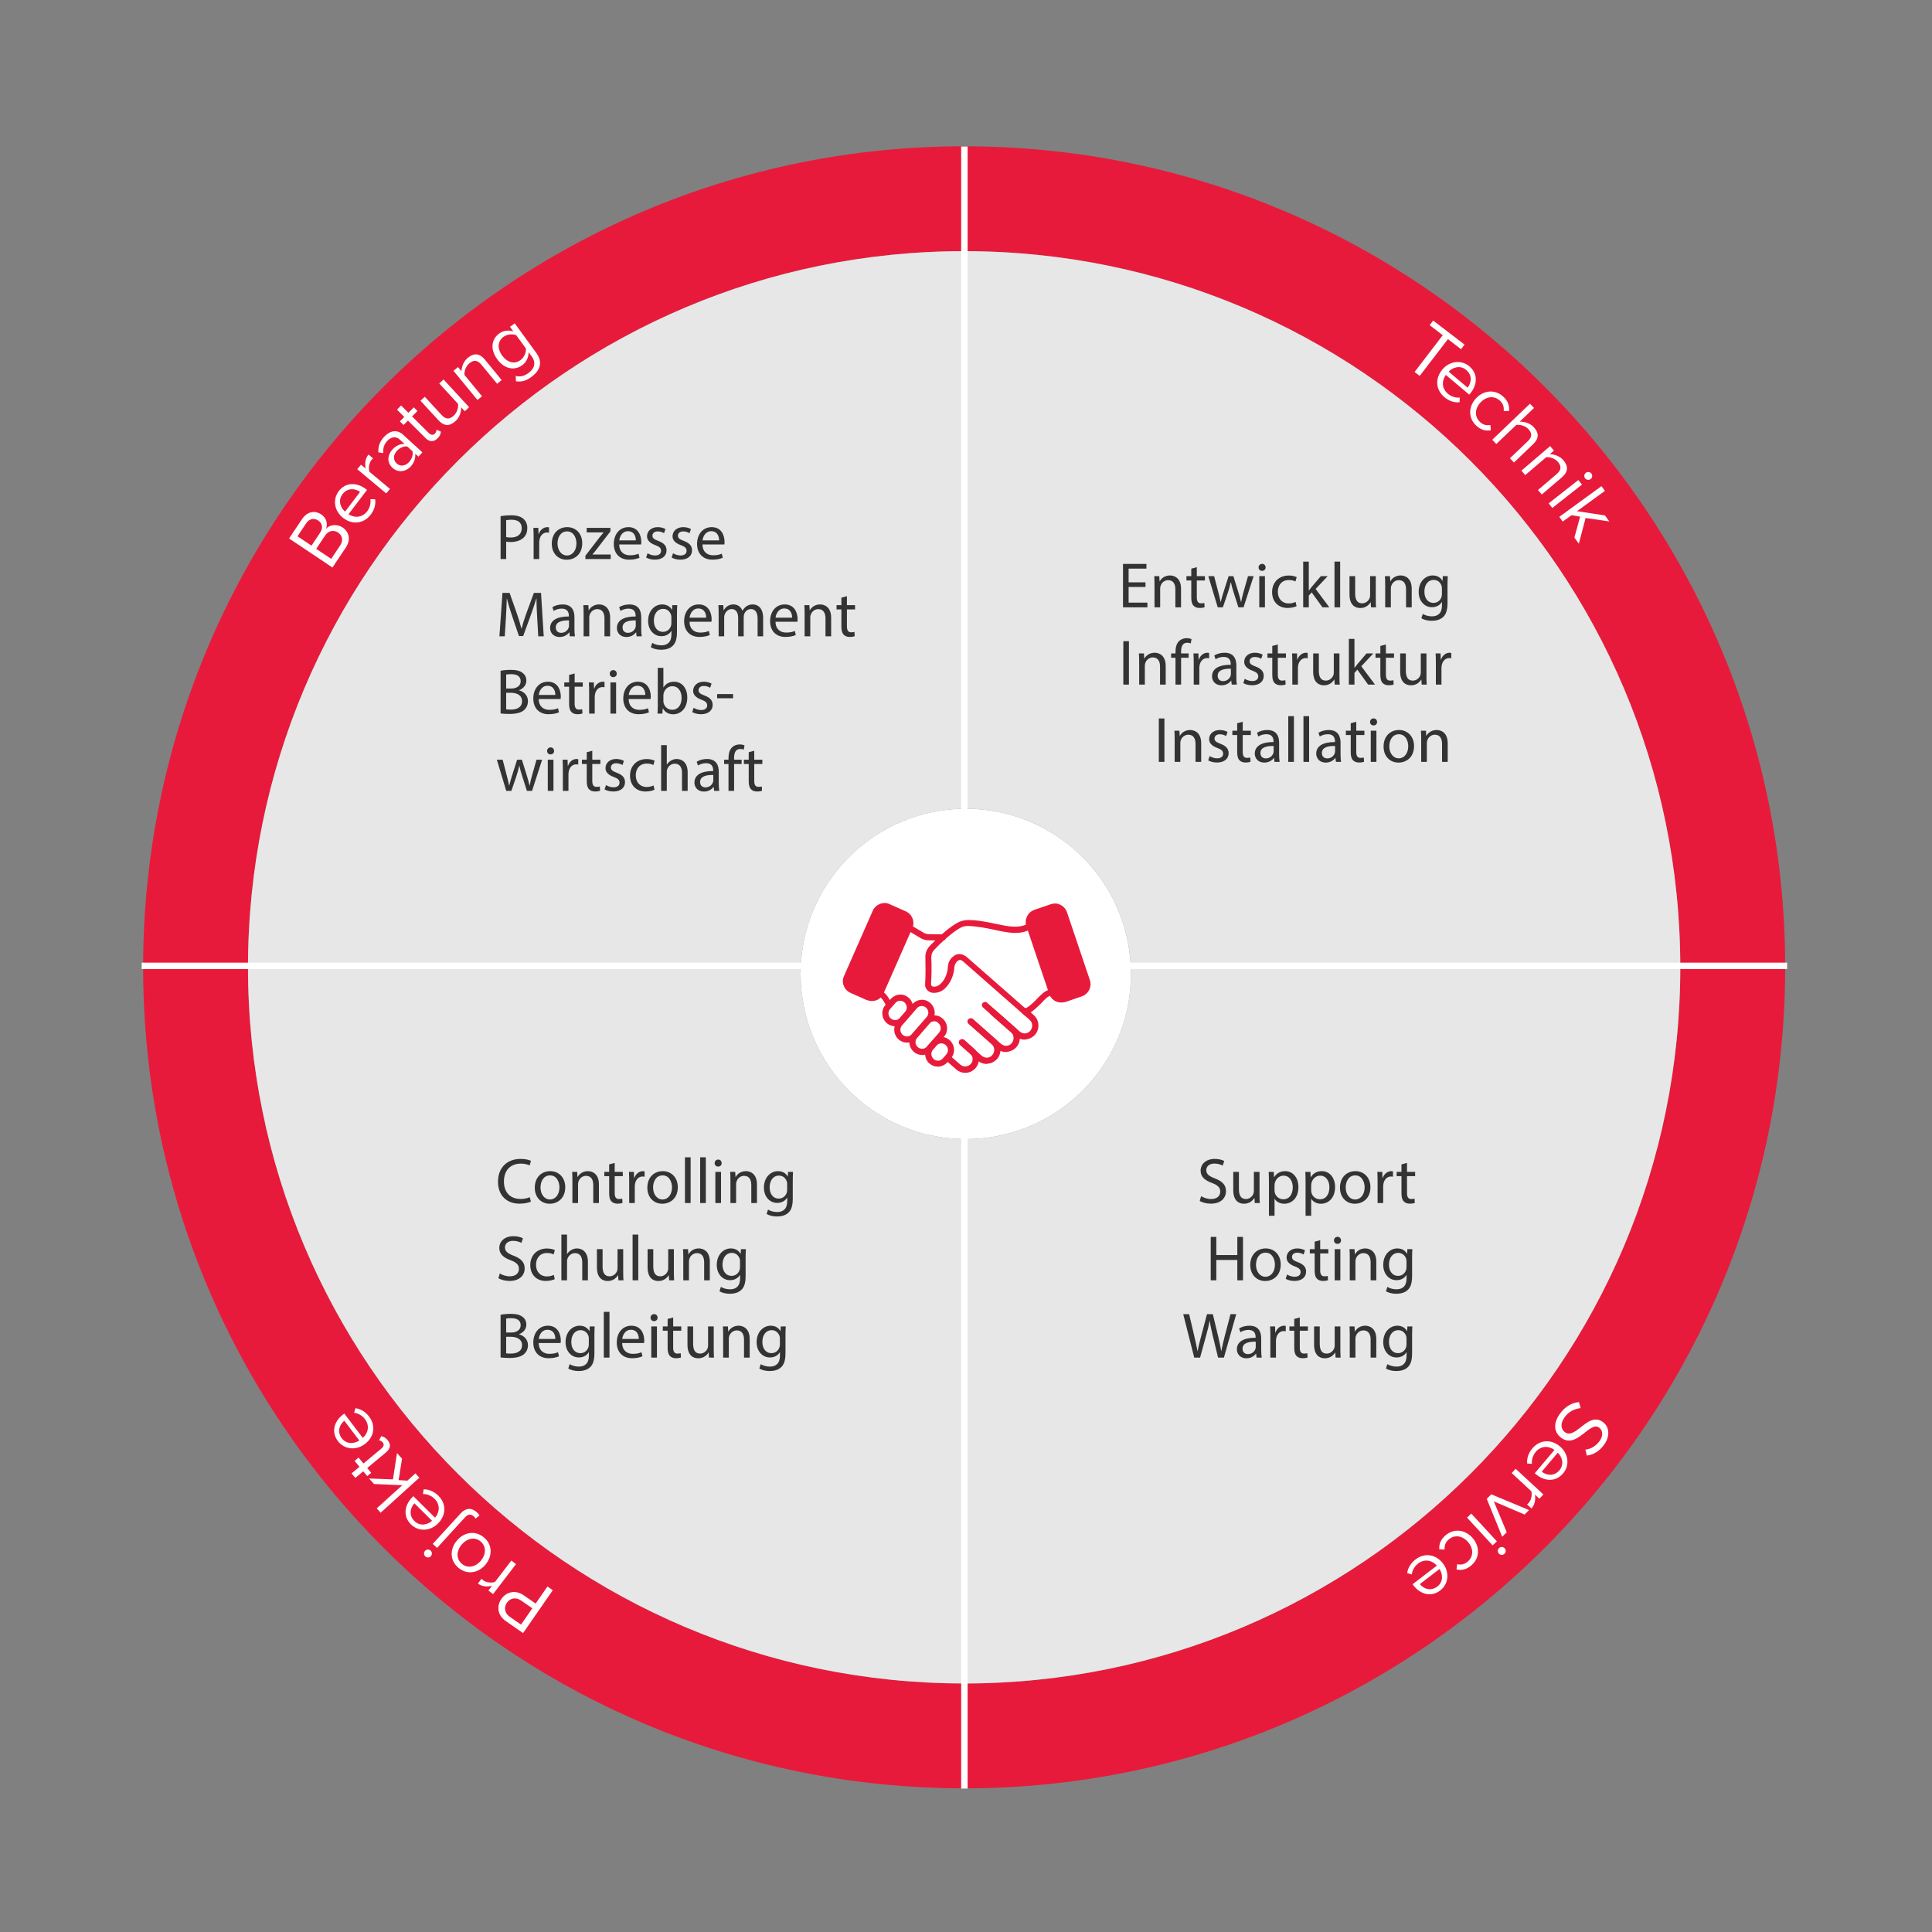 <?xml version="1.0" encoding="UTF-8"?><svg xmlns="http://www.w3.org/2000/svg" viewBox="0 0 600 600"><rect x="0" y="0" width="600" height="600" fill="#808080" stroke="none"/><defs><style>.cls-1{fill:#e81a3b;}.cls-1,.cls-2,.cls-3,.cls-4{stroke-width:0px;}.cls-2{fill:#333;}.cls-3{fill:#e7e7e7;}.cls-4{fill:#fff;}.cls-5{fill:none;stroke:#fff;stroke-miterlimit:10;stroke-width:2px;}</style></defs><g id="Ebene_1"><path class="cls-1" d="M299.43,45.43v32.57c-122.83,0-222.41,99.58-222.41,222.41h-32.57c0-140.82,114.15-254.98,254.98-254.98Z"/><path class="cls-1" d="M299.43,522.81v32.57c-140.82,0-254.98-114.15-254.98-254.98h32.57c0,122.83,99.58,222.41,222.41,222.41Z"/><path class="cls-1" d="M554.4,300.41c0,140.82-114.15,254.98-254.98,254.98v-32.57c122.83,0,222.41-99.58,222.41-222.41h32.57Z"/><path class="cls-1" d="M554.4,300.41h-32.57c0-122.83-99.58-222.41-222.41-222.41v-32.57c140.82,0,254.98,114.15,254.98,254.98Z"/><path class="cls-3" d="M521.83,300.41h-170.65c-1.07-27.38-23.61-49.25-51.26-49.25-.17,0-.33,0-.5.01V78c122.83,0,222.41,99.58,222.41,222.41Z"/><path class="cls-3" d="M299.43,78v173.17c-27.41.25-49.69,22.02-50.74,49.24H77.02c0-122.83,99.58-222.41,222.41-222.41Z"/><path class="cls-3" d="M299.43,353.73v169.08c-122.83,0-222.41-99.58-222.41-222.41h171.66c-.03.68-.04,1.36-.04,2.04,0,28.16,22.7,51.03,50.79,51.29Z"/><path class="cls-3" d="M521.83,300.41c0,122.83-99.58,222.41-222.41,222.41v-169.08c.17.01.33.01.5.01,28.33,0,51.3-22.97,51.3-51.3,0-.68-.01-1.36-.04-2.04h170.65Z"/><path class="cls-4" d="M351.23,302.45c0,28.33-22.97,51.3-51.3,51.3-.17,0-.33,0-.5-.01-28.09-.26-50.79-23.13-50.79-51.29,0-.68.01-1.36.04-2.04,1.06-27.22,23.33-48.99,50.74-49.24.17-.01.33-.01.5-.01,27.65,0,50.19,21.87,51.26,49.25.03.68.04,1.36.04,2.04Z"/><line class="cls-5" x1="299.5" y1="45.5" x2="299.5" y2="555.46"/><line class="cls-5" x1="555" y1="299.96" x2="44" y2="299.96"/></g><g id="Text"><path class="cls-4" d="M103.24,176.24l-13.46-9.01,4.01-6c1.57-2.34,3.94-2.83,5.96-1.48,1.7,1.13,2.07,3.02,1.51,4.43,1.18-1.28,3.45-1.49,5.07-.41,2.16,1.44,2.68,3.86,1.03,6.33l-4.11,6.14ZM96.73,169.46l2.7-4.04c1.01-1.51.62-2.94-.61-3.77-1.21-.81-2.72-.65-3.73.86l-2.7,4.04,4.34,2.9ZM102.86,173.56l2.75-4.12c1.05-1.57.79-3.1-.65-4.06-1.23-.82-2.89-.71-4,.95l-2.75,4.12,4.64,3.11Z"/><path class="cls-4" d="M105.19,152.54c2.15-2.82,5.61-2.8,8.42-.67l.37.28-5.75,7.55c1.85,1.22,4.26,1.1,5.79-.9.81-1.06,1.21-2.47,1.01-3.78l1.48.03c.22,1.63-.23,3.27-1.4,4.8-2.1,2.76-5.61,3.24-8.52,1.02-2.7-2.06-3.42-5.65-1.39-8.32ZM107.16,158.89l4.66-6.12c-1.41-1.04-3.83-1.42-5.45.7-1.52,1.99-.58,4.25.79,5.42Z"/><path class="cls-4" d="M119.95,153.24l-9-7.52,1.17-1.4,1.45,1.21c-.34-1.52-.16-3.14.87-4.37l1.43,1.2c-.18.14-.34.29-.52.51-.72.86-.99,2.62-.61,3.64l6.37,5.33-1.17,1.4Z"/><path class="cls-4" d="M129.95,141.82l-.99-.9c.13,1.44-.36,2.8-1.42,3.97-1.34,1.47-3.76,2.13-5.64.41-1.94-1.77-1.43-4.17-.08-5.64,1.08-1.18,2.36-1.83,3.81-1.79l-1.56-1.43c-1.17-1.07-2.68-.74-3.83.52-.95,1.04-1.34,2.23-1.22,3.75l-1.51-.22c-.12-1.82.43-3.36,1.73-4.77,1.67-1.83,3.89-2.6,5.99-.68l5.95,5.44-1.23,1.34ZM126.49,138.66c-1.19-.14-2.39.45-3.26,1.4-1.15,1.25-1.16,2.85-.05,3.87,1.09,1,2.69.84,3.83-.41.87-.95,1.35-2.19,1.1-3.37l-1.63-1.49Z"/><path class="cls-4" d="M132.13,136.02l-5.44-5.41-1.37,1.38-1.14-1.13,1.37-1.38-2.27-2.26,1.28-1.29,2.27,2.26,1.68-1.69,1.14,1.13-1.68,1.69,5.16,5.14c.62.62,1.34.79,1.91.22.36-.36.55-.86.53-1.22l1.34.58c-.02.63-.25,1.32-1.01,2.08-1.22,1.22-2.54,1.14-3.78-.09Z"/><path class="cls-4" d="M144.35,127.71l-1.12-1.21c.03,1.36-.47,3.08-1.75,4.26-1.8,1.66-3.56,1.66-5.28-.21l-5.61-6.09,1.34-1.24,5.24,5.68c1.4,1.52,2.58,1.26,3.74.19,1.05-.97,1.49-2.5,1.35-3.66l-5.85-6.34,1.34-1.24,7.95,8.62-1.34,1.23Z"/><path class="cls-4" d="M154.39,119.19l-4.88-5.93c-1.31-1.59-2.53-1.44-3.75-.43-1.11.91-1.6,2.45-1.52,3.61l5.45,6.62-1.41,1.16-7.45-9.06,1.41-1.16,1.08,1.31c.02-1.28.61-3.08,1.96-4.19,1.89-1.56,3.67-1.42,5.29.55l5.23,6.36-1.41,1.16Z"/><path class="cls-4" d="M160.17,116.75c1.47.37,2.67.03,4.02-.96,1.57-1.15,2.48-2.99.96-5.06l-.99-1.35c.02,1.46-.61,3.03-1.94,4.01-2.47,1.81-5.56,1.24-7.8-1.82-2.22-3.04-1.87-6.18.62-8,1.27-.93,2.87-1.13,4.39-.65l-1.05-1.43,1.47-1.07,6.72,9.2c2.29,3.14.81,5.72-1.5,7.41-1.61,1.17-2.94,1.66-4.85,1.38l-.06-1.64ZM160.3,104.09c-1.11-.45-2.76-.33-3.94.53-1.9,1.39-1.94,3.73-.4,5.83,1.52,2.08,3.77,2.78,5.68,1.39,1.18-.86,1.78-2.42,1.69-3.61l-3.02-4.14Z"/><path class="cls-4" d="M439.3,115.53l8.76-11.43-4.07-3.12,1.09-1.43,9.75,7.47-1.09,1.43-4.08-3.13-8.76,11.43-1.6-1.23Z"/><path class="cls-4" d="M456.33,113.77c2.71,2.29,2.52,5.75.25,8.44l-.3.35-7.26-6.12c-1.31,1.78-1.31,4.2.62,5.83,1.02.86,2.41,1.33,3.72,1.2l-.1,1.47c-1.64.14-3.26-.39-4.72-1.63-2.66-2.24-2.96-5.76-.59-8.57,2.19-2.6,5.82-3.13,8.38-.97ZM449.89,115.42l5.89,4.96c1.11-1.35,1.61-3.76-.43-5.48-1.91-1.61-4.22-.79-5.46.52Z"/><path class="cls-4" d="M466.9,123.22c1.56,1.46,1.88,2.96,1.73,4.43l-1.65-.02c.17-1.31-.24-2.33-1.13-3.16-1.82-1.71-4.27-1.38-6.05.51-1.78,1.89-1.98,4.37-.16,6.08.88.83,1.94,1.16,3.22.93l.12,1.65c-1.45.23-2.97,0-4.53-1.46-2.55-2.39-2.43-5.95-.04-8.5,2.38-2.53,5.92-2.86,8.47-.47Z"/><path class="cls-4" d="M468.93,142.31l5.58-5.33c1.49-1.43,1.19-2.62.1-3.76-.97-1.02-2.54-1.4-3.72-1.25l-6.2,5.92-1.26-1.32,11.71-11.19,1.26,1.32-4.46,4.26c1.27-.07,3.12.38,4.34,1.66,1.69,1.77,1.72,3.53-.12,5.29l-5.99,5.72-1.26-1.32Z"/><path class="cls-4" d="M477.62,152.19l5.84-4.98c1.57-1.34,1.39-2.56.37-3.76-.93-1.09-2.48-1.56-3.64-1.46l-6.52,5.56-1.18-1.39,8.92-7.61,1.18,1.39-1.29,1.1c1.27,0,3.09.56,4.23,1.89,1.59,1.87,1.48,3.65-.46,5.3l-6.26,5.34-1.18-1.39Z"/><path class="cls-4" d="M480.95,156.32l9.22-7.25,1.13,1.43-9.22,7.25-1.13-1.43ZM492.49,146.84c.53-.42,1.3-.31,1.71.2.42.53.35,1.3-.19,1.72-.53.42-1.32.33-1.74-.21-.41-.52-.31-1.3.22-1.72Z"/><path class="cls-4" d="M488.94,166.97l1.78-6.52-2.69-.44-2.71,1.97-1.07-1.47,13.1-9.53,1.07,1.47-8.66,6.3,8.67,1.32,1.36,1.87-7.36-1.08-2.11,7.99-1.37-1.89Z"/><path class="cls-4" d="M490.9,437.31c-1.59.14-3.54.87-4.9,2.7-1.73,2.31-1.04,3.98-.05,4.73,1.55,1.16,3.16-.09,4.91-1.45,2.1-1.67,4.42-3.55,6.96-1.64,2.14,1.6,2.17,4.6.26,7.14-1.49,1.98-3.3,3.02-5.26,3.25l-.46-1.86c1.8-.17,3.3-1.17,4.36-2.59,1.16-1.55,1.16-3.29-.07-4.21-1.3-.98-2.81.23-4.5,1.55-2.15,1.7-4.62,3.61-7.34,1.57-1.89-1.41-2.85-4.14-.23-7.63,1.69-2.26,3.78-3.27,5.79-3.43l.51,1.87Z"/><path class="cls-4" d="M485.42,457.59c-2.29,2.71-5.75,2.51-8.44.24l-.35-.3,6.13-7.25c-1.78-1.31-4.19-1.32-5.82.61-.86,1.02-1.33,2.4-1.2,3.72l-1.47-.1c-.14-1.64.4-3.26,1.64-4.72,2.24-2.65,5.76-2.95,8.56-.58,2.6,2.19,3.12,5.82.96,8.38ZM483.78,451.15l-4.97,5.88c1.35,1.11,3.75,1.61,5.48-.42,1.61-1.91.8-4.22-.51-5.45Z"/><path class="cls-4" d="M470.71,456.15l8.6,7.97-1.24,1.33-1.39-1.29c.26,1.54,0,3.14-1.09,4.32l-1.37-1.27c.18-.13.35-.27.55-.49.76-.82,1.12-2.57.79-3.6l-6.09-5.65,1.24-1.33Z"/><path class="cls-4" d="M463.14,464.08l11.73,4.89-1.4,1.38-9.55-4.07,4.01,9.57-1.41,1.4-4.8-11.77,1.41-1.4Z"/><path class="cls-4" d="M456.93,470.07l7.95,8.62-1.34,1.23-7.95-8.62,1.34-1.24ZM467.29,480.83c.46.5.41,1.27-.07,1.72-.5.46-1.27.45-1.73-.05s-.43-1.29.07-1.75c.48-.45,1.27-.41,1.73.09Z"/><path class="cls-4" d="M456.92,486.16c-1.62,1.39-3.15,1.55-4.59,1.25l.2-1.64c1.29.31,2.34,0,3.26-.78,1.9-1.63,1.83-4.1.14-6.07-1.69-1.97-4.13-2.44-6.03-.81-.92.79-1.36,1.81-1.27,3.1l-1.65-.06c-.08-1.47.32-2.96,1.94-4.34,2.66-2.27,6.18-1.78,8.46.88,2.26,2.64,2.21,6.2-.45,8.47Z"/><path class="cls-4" d="M447.27,493.93c-2.81,2.16-6.16,1.23-8.3-1.56l-.28-.37,7.54-5.78c-1.46-1.67-3.82-2.19-5.82-.65-1.06.81-1.81,2.06-1.97,3.38l-1.42-.41c.22-1.63,1.08-3.09,2.61-4.26,2.76-2.11,6.26-1.65,8.49,1.26,2.07,2.7,1.81,6.35-.85,8.39ZM447.04,487.28l-6.11,4.68c1.08,1.37,3.32,2.38,5.44.75,1.98-1.52,1.68-3.95.67-5.44Z"/><path class="cls-4" d="M171.67,493.86l-9.22,13.31-5.35-3.71c-2.67-1.85-2.9-4.73-1.39-6.9,1.51-2.17,4.32-2.95,6.95-1.12l3.69,2.56,3.66-5.29,1.66,1.15ZM158.32,502.12l3.49,2.42,3.51-5.07-3.49-2.42c-1.58-1.09-3.37-.8-4.41.7-1.04,1.5-.68,3.28.9,4.37Z"/><path class="cls-4" d="M160.25,485.76l-7.13,9.31-1.45-1.11,1.15-1.5c-1.5.41-3.13.3-4.4-.68l1.14-1.48c.14.17.3.32.53.5.89.68,2.66.88,3.66.45l5.05-6.6,1.45,1.11Z"/><path class="cls-4" d="M150.77,485.92c-2.19,2.6-5.66,3.26-8.4.97s-2.68-5.83-.49-8.44,5.68-3.28,8.41-.99,2.66,5.85.47,8.46ZM143.36,479.69c-1.53,1.82-1.85,4.35.07,5.96,1.91,1.61,4.37.88,5.9-.94,1.55-1.84,1.84-4.38-.07-5.99-1.91-1.61-4.35-.86-5.9.98Z"/><path class="cls-4" d="M133.81,483.29c-.46.5-1.23.52-1.72.08-.5-.46-.55-1.23-.1-1.73s1.25-.54,1.75-.08c.48.44.52,1.23.06,1.73ZM134.39,479.48l8.68-9.5c1.56-1.7,3.35-1.84,4.99-.35.38.34.65.66.85,1.01l-1.21.97c-.11-.24-.35-.48-.56-.68-.79-.72-1.72-.81-2.72.28l-8.68,9.5-1.34-1.23Z"/><path class="cls-4" d="M127.62,473.42c-2.52-2.5-2.06-5.93.42-8.44l.32-.33,6.75,6.68c1.45-1.67,1.65-4.08-.15-5.86-.95-.94-2.29-1.52-3.61-1.49l.22-1.46c1.65,0,3.21.65,4.58,2,2.47,2.44,2.49,5.98-.1,8.59-2.39,2.42-6.05,2.66-8.43.3ZM134.17,472.29l-5.47-5.42c-1.21,1.26-1.91,3.62,0,5.5,1.78,1.76,4.14,1.13,5.48-.08Z"/><path class="cls-4" d="M124.86,453l-1.07,6.67,2.73.15,2.48-2.25,1.22,1.35-12.01,10.87-1.22-1.35,7.94-7.19-8.77-.38-1.55-1.71,7.43.28,1.25-8.17,1.56,1.73Z"/><path class="cls-4" d="M119.94,451l-5.9,4.91,1.24,1.49-1.23,1.02-1.24-1.49-2.46,2.05-1.17-1.4,2.46-2.05-1.52-1.83,1.23-1.03,1.52,1.83,5.6-4.66c.67-.56.91-1.26.4-1.88-.33-.39-.8-.63-1.17-.64l.7-1.28c.63.07,1.29.38,1.98,1.2,1.1,1.33.9,2.63-.45,3.75Z"/><path class="cls-4" d="M104.95,447.56c-2.15-2.82-1.21-6.16,1.6-8.29l.37-.28,5.75,7.56c1.67-1.45,2.2-3.81.67-5.82-.81-1.06-2.06-1.82-3.37-1.98l.42-1.42c1.63.22,3.09,1.1,4.25,2.62,2.1,2.77,1.62,6.27-1.3,8.49-2.71,2.06-6.36,1.79-8.39-.88ZM111.59,447.36l-4.66-6.13c-1.38,1.08-2.39,3.31-.78,5.44,1.51,1.99,3.94,1.7,5.43.69Z"/><path class="cls-1" d="M299.71,333.18c-1,0-2-.38-2.77-1.08l-3.08-2.69c-.39-.38-.46-.92-.08-1.38.39-.38.92-.46,1.39-.08l3.08,2.69c.46.38,1.08.62,1.69.54.62-.08,1.16-.31,1.54-.77.85-.92.77-2.38-.23-3.23l-3.08-2.77c-.39-.38-.46-.92-.08-1.38.39-.38.92-.46,1.39-.08l3.08,2.77c1.77,1.54,1.93,4.23.39,6-.77.85-1.77,1.38-2.93,1.46h-.31Z"/><path class="cls-1" d="M275.91,312.57c-.31,0-.69-.15-.85-.54l-.15-.23c-.46-.92-.92-1.77-2.16-2.54-.46-.31-.54-.92-.31-1.31.31-.46.92-.54,1.31-.31,1.62,1.08,2.23,2.23,2.77,3.31l.08.23c.23.46.08,1.08-.39,1.31,0,0-.15.08-.31.08h0Z"/><path class="cls-1" d="M292.78,292.11h0l-4.39-.08c-.92,0-1.85-.31-2.62-.77l-3.47-2.08c-.46-.31-.62-.85-.31-1.31.31-.46.85-.62,1.31-.31l3.47,2.08c.54.31,1.08.46,1.69.46l4.39.08c.54,0,.92.46.92,1,0,.46-.46.92-1,.92h0Z"/><path class="cls-1" d="M318.2,322.87c-1.08,0-2.08-.38-2.85-1.08l-10.09-8.92c-.39-.38-.46-.92-.08-1.38.39-.38.92-.46,1.39-.08l10.09,8.92c.46.38,1.08.62,1.69.62.62-.08,1.23-.31,1.62-.85.85-1,.77-2.54-.23-3.38l-2.31-2.08c-.39-.38-.46-.92-.08-1.38.39-.38.92-.46,1.39-.08l2.31,2.08c1.77,1.54,1.93,4.31.39,6.08-.77.85-1.85,1.38-2.93,1.46-.08.08-.15.08-.31.08h0Z"/><path class="cls-1" d="M312.42,326.72c-1.08,0-2.08-.38-2.85-1.08l-8.7-7.69c-.39-.38-.46-.92-.08-1.38.39-.38.92-.46,1.39-.08l8.7,7.69c.46.38,1.08.62,1.69.62.62-.08,1.23-.31,1.62-.85.85-1,.77-2.54-.23-3.38l-6.24-5.46c-.39-.38-.46-.92-.08-1.38.39-.38.92-.46,1.39-.08l6.24,5.46c1.77,1.54,1.93,4.31.39,6.08-.77.85-1.85,1.38-2.93,1.46-.15.08-.23.08-.31.08h0Z"/><path class="cls-1" d="M306.41,330.41c-1.08,0-2.08-.38-2.85-1.08l-5.47-4.85c-.39-.38-.46-.92-.08-1.38.39-.38.92-.46,1.39-.08l5.47,4.85c.46.38,1.08.62,1.69.62.62-.08,1.23-.31,1.62-.85.85-1,.77-2.54-.23-3.38l-7.16-6.31c-.39-.38-.46-.92-.08-1.38.39-.38.92-.46,1.39-.08l7.16,6.31c1.77,1.54,1.93,4.31.39,6.08-.77.85-1.85,1.38-2.93,1.46-.08,0-.15.08-.31.08h0Z"/><path class="cls-1" d="M277.99,318.72c-1,0-1.93-.38-2.62-1h0c-1.62-1.46-1.85-4-.39-5.61l1.62-1.85c.69-.77,1.69-1.31,2.77-1.38,1.08-.08,2.08.31,2.85,1,1.62,1.46,1.85,4,.39,5.61l-1.62,1.85c-.69.77-1.69,1.31-2.77,1.38-.08-.08-.15,0-.23,0h0ZM276.6,316.26c.39.38.92.54,1.46.54s1.08-.31,1.39-.69l1.62-1.85c.77-.85.69-2.15-.15-2.92-.39-.38-.92-.54-1.46-.54s-1.08.31-1.39.69l-1.62,1.85c-.77.85-.69,2.15.15,2.92h0Z"/><path class="cls-1" d="M291.24,331.26c-1,0-1.93-.38-2.62-1h0c-1.62-1.46-1.77-4-.39-5.61l1.08-1.23c.69-.77,1.69-1.31,2.77-1.38,1.08-.08,2.08.31,2.85,1,1.62,1.46,1.85,4,.39,5.61l-1.08,1.23c-.69.77-1.69,1.31-2.77,1.38h-.23ZM289.93,328.87c.39.38.92.54,1.46.54s1.08-.31,1.39-.69l1.08-1.23c.77-.85.69-2.15-.15-2.92-.39-.38-.92-.54-1.46-.54s-1.08.31-1.39.69l-1.08,1.23c-.77.85-.69,2.15.15,2.92h0Z"/><path class="cls-1" d="M281.69,323.8c-1,0-1.93-.38-2.62-1h0c-1.62-1.46-1.85-4-.39-5.61l4.62-5.31c.69-.77,1.69-1.31,2.77-1.38,1.08-.08,2.08.31,2.85,1,1.62,1.46,1.85,4,.39,5.61l-4.62,5.31c-.69.77-1.69,1.31-2.77,1.38-.08-.08-.15,0-.23,0h0ZM280.3,321.34c.39.38.92.54,1.46.54s1.08-.31,1.39-.69l4.62-5.31c.77-.85.69-2.15-.15-2.92-.39-.38-.92-.54-1.46-.54s-1.08.31-1.39.69l-4.62,5.31c-.77.85-.69,2.15.15,2.92h0Z"/><path class="cls-1" d="M286.39,327.64c-1,0-1.93-.38-2.62-1-1.62-1.46-1.85-4-.39-5.61l3.77-4.31c.69-.77,1.69-1.31,2.77-1.38,1.08-.08,2.08.31,2.85,1,1.62,1.46,1.85,4,.39,5.61l-3.77,4.31c-.69.77-1.69,1.31-2.77,1.38h-.23ZM290.16,317.18h-.15c-.54,0-1.08.31-1.39.69l-3.77,4.38c-.77.85-.69,2.15.15,2.92h0c.39.38.92.54,1.46.54s1.08-.31,1.39-.69l3.77-4.31c.77-.85.69-2.15-.15-2.92-.31-.38-.77-.62-1.31-.62h0Z"/><path class="cls-1" d="M318.35,315.49l-19.26-16.92c-.15-.15-.31-.23-.46-.31-.54-.23-.77-.08-1,0-.23.15-.54.38-.77.77-.23.38-.39.77-.46,1.23-.15,2.69-1.31,5.23-3,6.77-1.08,1-2.39,1.38-3.7,1.31-1.46-.15-2.54-1.38-2.39-2.85.15-2.46.15-5.08.08-8.15-.08-1.31.46-2.62,1.39-3.61,2.39-2.46,5.85-5.69,8.55-7.15,1-.54,2.16-.85,3.31-.85,3,0,5.93.62,8.47,1.15,3.93.85,7.32,1.54,10.01,0,.46-.23,1.08-.08,1.31.38.23.46.08,1.08-.39,1.31-3.31,1.92-7.24,1.08-11.4.15-2.62-.54-5.24-1.08-8.09-1.15-.85,0-1.69.23-2.39.62-2.46,1.38-5.93,4.54-8.09,6.85-.54.62-.85,1.38-.85,2.23.15,3.15.08,5.85-.08,8.38,0,.38.31.77.69.77,1,.08,1.77-.38,2.23-.85,1.31-1.15,2.23-3.23,2.31-5.38.08-.85.31-1.62.77-2.23.39-.54.85-.92,1.31-1.23.85-.54,1.85-.54,2.77-.15.31.15.69.38,1,.62l18.26,16c1.69-1,2.77-2.15,3.7-3.15,1.16-1.15,2.23-2.31,3.85-2.77.54-.15,1.08.15,1.16.69.15.54-.15,1.08-.69,1.15-1.16.31-1.93,1.15-2.93,2.23-1.16,1.15-2.54,2.62-4.78,3.85l-.46.31h0Z"/><path class="cls-1" d="M281.3,283.03l-5.01-2.23c-.92-.46-2-.46-3-.08-1,.38-1.77,1.08-2.23,2.08l-8.94,20.31c-.92,2,0,4.31,2,5.23l5.01,2.23c.54.15,1.08.31,1.62.31.46,0,.92-.08,1.39-.23,1-.38,1.77-1.08,2.23-2.08l8.94-20.31c.92-2,0-4.31-2-5.23h0Z"/><path class="cls-1" d="M338.46,304.34l-7.09-21c-.31-1-1.08-1.85-2-2.31-.92-.54-2-.54-3-.23l-5.16,1.77c-2.08.77-3.16,3-2.46,5.08l7.09,21c.31,1,1.08,1.85,2,2.31.54.23,1.16.38,1.77.38.39,0,.85-.08,1.23-.15l5.16-1.77c2.08-.77,3.16-3,2.46-5.08h0Z"/><path class="cls-2" d="M155.46,160.29c.84-.14,1.94-.26,3.34-.26,1.72,0,2.98.4,3.78,1.12.74.64,1.18,1.62,1.18,2.82s-.36,2.18-1.04,2.88c-.92.98-2.42,1.48-4.12,1.48-.52,0-1-.02-1.4-.12v5.4h-1.74v-13.32ZM157.2,166.79c.38.1.86.14,1.44.14,2.1,0,3.38-1.02,3.38-2.88s-1.26-2.64-3.18-2.64c-.76,0-1.34.06-1.64.14v5.24Z"/><path class="cls-2" d="M165.72,166.95c0-1.14-.02-2.12-.08-3.02h1.54l.06,1.9h.08c.44-1.3,1.5-2.12,2.68-2.12.2,0,.34.02.5.06v1.66c-.18-.04-.36-.06-.6-.06-1.24,0-2.12.94-2.36,2.26-.04.24-.08.52-.08.82v5.16h-1.74v-6.66Z"/><path class="cls-2" d="M180.82,168.69c0,3.58-2.48,5.14-4.82,5.14-2.62,0-4.64-1.92-4.64-4.98,0-3.24,2.12-5.14,4.8-5.14s4.66,2.02,4.66,4.98ZM173.14,168.79c0,2.12,1.22,3.72,2.94,3.72s2.94-1.58,2.94-3.76c0-1.64-.82-3.72-2.9-3.72s-2.98,1.92-2.98,3.76Z"/><path class="cls-2" d="M181.8,172.59l4.38-5.7c.42-.52.82-.98,1.26-1.5v-.04h-5.24v-1.42h7.38l-.02,1.1-4.32,5.62c-.4.54-.8,1.02-1.24,1.52v.04h5.66v1.4h-7.86v-1.02Z"/><path class="cls-2" d="M192.3,169.09c.04,2.38,1.56,3.36,3.32,3.36,1.26,0,2.02-.22,2.68-.5l.3,1.26c-.62.28-1.68.6-3.22.6-2.98,0-4.76-1.96-4.76-4.88s1.72-5.22,4.54-5.22c3.16,0,4,2.78,4,4.56,0,.36-.04.64-.06.82h-6.8ZM197.46,167.83c.02-1.12-.46-2.86-2.44-2.86-1.78,0-2.56,1.64-2.7,2.86h5.14Z"/><path class="cls-2" d="M201.1,171.81c.52.34,1.44.7,2.32.7,1.28,0,1.88-.64,1.88-1.44,0-.84-.5-1.3-1.8-1.78-1.74-.62-2.56-1.58-2.56-2.74,0-1.56,1.26-2.84,3.34-2.84.98,0,1.84.28,2.38.6l-.44,1.28c-.38-.24-1.08-.56-1.98-.56-1.04,0-1.62.6-1.62,1.32,0,.8.58,1.16,1.84,1.64,1.68.64,2.54,1.48,2.54,2.92,0,1.7-1.32,2.9-3.62,2.9-1.06,0-2.04-.26-2.72-.66l.44-1.34Z"/><path class="cls-2" d="M209.02,171.81c.52.34,1.44.7,2.32.7,1.28,0,1.88-.64,1.88-1.44,0-.84-.5-1.3-1.8-1.78-1.74-.62-2.56-1.58-2.56-2.74,0-1.56,1.26-2.84,3.34-2.84.98,0,1.84.28,2.38.6l-.44,1.28c-.38-.24-1.08-.56-1.98-.56-1.04,0-1.62.6-1.62,1.32,0,.8.58,1.16,1.84,1.64,1.68.64,2.54,1.48,2.54,2.92,0,1.7-1.32,2.9-3.62,2.9-1.06,0-2.04-.26-2.72-.66l.44-1.34Z"/><path class="cls-2" d="M218.16,169.09c.04,2.38,1.56,3.36,3.32,3.36,1.26,0,2.02-.22,2.68-.5l.3,1.26c-.62.28-1.68.6-3.22.6-2.98,0-4.76-1.96-4.76-4.88s1.72-5.22,4.54-5.22c3.16,0,4,2.78,4,4.56,0,.36-.04.64-.06.82h-6.8ZM223.32,167.83c.02-1.12-.46-2.86-2.44-2.86-1.78,0-2.56,1.64-2.7,2.86h5.14Z"/><path class="cls-2" d="M166.82,191.69c-.1-1.88-.22-4.14-.2-5.82h-.06c-.46,1.58-1.02,3.26-1.7,5.12l-2.38,6.54h-1.32l-2.18-6.42c-.64-1.9-1.18-3.64-1.56-5.24h-.04c-.04,1.68-.14,3.94-.26,5.96l-.36,5.78h-1.66l.94-13.48h2.22l2.3,6.52c.56,1.66,1.02,3.14,1.36,4.54h.06c.34-1.36.82-2.84,1.42-4.54l2.4-6.52h2.22l.84,13.48h-1.7l-.34-5.92Z"/><path class="cls-2" d="M176.96,197.61l-.14-1.22h-.06c-.54.76-1.58,1.44-2.96,1.44-1.96,0-2.96-1.38-2.96-2.78,0-2.34,2.08-3.62,5.82-3.6v-.2c0-.8-.22-2.24-2.2-2.24-.9,0-1.84.28-2.52.72l-.4-1.16c.8-.52,1.96-.86,3.18-.86,2.96,0,3.68,2.02,3.68,3.96v3.62c0,.84.04,1.66.16,2.32h-1.6ZM176.7,192.67c-1.92-.04-4.1.3-4.1,2.18,0,1.14.76,1.68,1.66,1.68,1.26,0,2.06-.8,2.34-1.62.06-.18.1-.38.1-.56v-1.68Z"/><path class="cls-2" d="M181.24,190.55c0-1-.02-1.82-.08-2.62h1.56l.1,1.6h.04c.48-.92,1.6-1.82,3.2-1.82,1.34,0,3.42.8,3.42,4.12v5.78h-1.76v-5.58c0-1.56-.58-2.86-2.24-2.86-1.16,0-2.06.82-2.36,1.8-.08.22-.12.52-.12.82v5.82h-1.76v-7.06Z"/><path class="cls-2" d="M197.7,197.61l-.14-1.22h-.06c-.54.76-1.58,1.44-2.96,1.44-1.96,0-2.96-1.38-2.96-2.78,0-2.34,2.08-3.62,5.82-3.6v-.2c0-.8-.22-2.24-2.2-2.24-.9,0-1.84.28-2.52.72l-.4-1.16c.8-.52,1.96-.86,3.18-.86,2.96,0,3.68,2.02,3.68,3.96v3.62c0,.84.04,1.66.16,2.32h-1.6ZM197.44,192.67c-1.92-.04-4.1.3-4.1,2.18,0,1.14.76,1.68,1.66,1.68,1.26,0,2.06-.8,2.34-1.62.06-.18.1-.38.1-.56v-1.68Z"/><path class="cls-2" d="M210.32,187.93c-.04.7-.08,1.48-.08,2.66v5.62c0,2.22-.44,3.58-1.38,4.42-.94.88-2.3,1.16-3.52,1.16s-2.44-.28-3.22-.8l.44-1.34c.64.4,1.64.76,2.84.76,1.8,0,3.12-.94,3.12-3.38v-1.08h-.04c-.54.9-1.58,1.62-3.08,1.62-2.4,0-4.12-2.04-4.12-4.72,0-3.28,2.14-5.14,4.36-5.14,1.68,0,2.6.88,3.02,1.68h.04l.08-1.46h1.54ZM208.5,191.75c0-.3-.02-.56-.1-.8-.32-1.02-1.18-1.86-2.46-1.86-1.68,0-2.88,1.42-2.88,3.66,0,1.9.96,3.48,2.86,3.48,1.08,0,2.06-.68,2.44-1.8.1-.3.14-.64.14-.94v-1.74Z"/><path class="cls-2" d="M214.14,193.09c.04,2.38,1.56,3.36,3.32,3.36,1.26,0,2.02-.22,2.68-.5l.3,1.26c-.62.28-1.68.6-3.22.6-2.98,0-4.76-1.96-4.76-4.88s1.72-5.22,4.54-5.22c3.16,0,4,2.78,4,4.56,0,.36-.04.64-.06.82h-6.8ZM219.3,191.83c.02-1.12-.46-2.86-2.44-2.86-1.78,0-2.56,1.64-2.7,2.86h5.14Z"/><path class="cls-2" d="M223.18,190.55c0-1-.02-1.82-.08-2.62h1.54l.08,1.56h.06c.54-.92,1.44-1.78,3.04-1.78,1.32,0,2.32.8,2.74,1.94h.04c.3-.54.68-.96,1.08-1.26.58-.44,1.22-.68,2.14-.68,1.28,0,3.18.84,3.18,4.2v5.7h-1.72v-5.48c0-1.86-.68-2.98-2.1-2.98-1,0-1.78.74-2.08,1.6-.08.24-.14.56-.14.88v5.98h-1.72v-5.8c0-1.54-.68-2.66-2.02-2.66-1.1,0-1.9.88-2.18,1.76-.1.26-.14.56-.14.86v5.84h-1.72v-7.06Z"/><path class="cls-2" d="M240.84,193.09c.04,2.38,1.56,3.36,3.32,3.36,1.26,0,2.02-.22,2.68-.5l.3,1.26c-.62.28-1.68.6-3.22.6-2.98,0-4.76-1.96-4.76-4.88s1.72-5.22,4.54-5.22c3.16,0,4,2.78,4,4.56,0,.36-.04.64-.06.82h-6.8ZM246,191.83c.02-1.12-.46-2.86-2.44-2.86-1.78,0-2.56,1.64-2.7,2.86h5.14Z"/><path class="cls-2" d="M249.88,190.55c0-1-.02-1.82-.08-2.62h1.56l.1,1.6h.04c.48-.92,1.6-1.82,3.2-1.82,1.34,0,3.42.8,3.42,4.12v5.78h-1.76v-5.58c0-1.56-.58-2.86-2.24-2.86-1.16,0-2.06.82-2.36,1.8-.08.22-.12.52-.12.82v5.82h-1.76v-7.06Z"/><path class="cls-2" d="M263.02,185.15v2.78h2.52v1.34h-2.52v5.22c0,1.2.34,1.88,1.32,1.88.46,0,.8-.06,1.02-.12l.08,1.32c-.34.14-.88.24-1.56.24-.82,0-1.48-.26-1.9-.74-.5-.52-.68-1.38-.68-2.52v-5.28h-1.5v-1.34h1.5v-2.32l1.72-.46Z"/><path class="cls-2" d="M155.46,208.31c.76-.16,1.96-.28,3.18-.28,1.74,0,2.86.3,3.7.98.7.52,1.12,1.32,1.12,2.38,0,1.3-.86,2.44-2.28,2.96v.04c1.28.32,2.78,1.38,2.78,3.38,0,1.16-.46,2.04-1.14,2.7-.94.86-2.46,1.26-4.66,1.26-1.2,0-2.12-.08-2.7-.16v-13.26ZM157.2,213.83h1.58c1.84,0,2.92-.96,2.92-2.26,0-1.58-1.2-2.2-2.96-2.2-.8,0-1.26.06-1.54.12v4.34ZM157.2,220.29c.34.06.84.08,1.46.08,1.8,0,3.46-.66,3.46-2.62,0-1.84-1.58-2.6-3.48-2.6h-1.44v5.14Z"/><path class="cls-2" d="M167.3,217.09c.04,2.38,1.56,3.36,3.32,3.36,1.26,0,2.02-.22,2.68-.5l.3,1.26c-.62.28-1.68.6-3.22.6-2.98,0-4.76-1.96-4.76-4.88s1.72-5.22,4.54-5.22c3.16,0,4,2.78,4,4.56,0,.36-.04.64-.06.82h-6.8ZM172.46,215.83c.02-1.12-.46-2.86-2.44-2.86-1.78,0-2.56,1.64-2.7,2.86h5.14Z"/><path class="cls-2" d="M178.46,209.15v2.78h2.52v1.34h-2.52v5.22c0,1.2.34,1.88,1.32,1.88.46,0,.8-.06,1.02-.12l.08,1.32c-.34.14-.88.24-1.56.24-.82,0-1.48-.26-1.9-.74-.5-.52-.68-1.38-.68-2.52v-5.28h-1.5v-1.34h1.5v-2.32l1.72-.46Z"/><path class="cls-2" d="M182.96,214.95c0-1.14-.02-2.12-.08-3.02h1.54l.06,1.9h.08c.44-1.3,1.5-2.12,2.68-2.12.2,0,.34.02.5.06v1.66c-.18-.04-.36-.06-.6-.06-1.24,0-2.12.94-2.36,2.26-.04.24-.08.52-.08.82v5.16h-1.74v-6.66Z"/><path class="cls-2" d="M191.54,209.21c.02.6-.42,1.08-1.12,1.08-.62,0-1.06-.48-1.06-1.08s.46-1.1,1.1-1.1,1.08.48,1.08,1.1ZM189.58,221.61v-9.68h1.76v9.68h-1.76Z"/><path class="cls-2" d="M195.24,217.09c.04,2.38,1.56,3.36,3.32,3.36,1.26,0,2.02-.22,2.68-.5l.3,1.26c-.62.28-1.68.6-3.22.6-2.98,0-4.76-1.96-4.76-4.88s1.72-5.22,4.54-5.22c3.16,0,4,2.78,4,4.56,0,.36-.04.64-.06.82h-6.8ZM200.4,215.83c.02-1.12-.46-2.86-2.44-2.86-1.78,0-2.56,1.64-2.7,2.86h5.14Z"/><path class="cls-2" d="M204.2,221.61c.04-.66.08-1.64.08-2.5v-11.7h1.74v6.08h.04c.62-1.08,1.74-1.78,3.3-1.78,2.4,0,4.1,2,4.08,4.94,0,3.46-2.18,5.18-4.34,5.18-1.4,0-2.52-.54-3.24-1.82h-.06l-.08,1.6h-1.52ZM206.02,217.73c0,.22.04.44.08.64.34,1.22,1.36,2.06,2.64,2.06,1.84,0,2.94-1.5,2.94-3.72,0-1.94-1-3.6-2.88-3.6-1.2,0-2.32.82-2.68,2.16-.04.2-.1.44-.1.72v1.74Z"/><path class="cls-2" d="M215.42,219.81c.52.34,1.44.7,2.32.7,1.28,0,1.88-.64,1.88-1.44,0-.84-.5-1.3-1.8-1.78-1.74-.62-2.56-1.58-2.56-2.74,0-1.56,1.26-2.84,3.34-2.84.98,0,1.84.28,2.38.6l-.44,1.28c-.38-.24-1.08-.56-1.98-.56-1.04,0-1.62.6-1.62,1.32,0,.8.58,1.16,1.84,1.64,1.68.64,2.54,1.48,2.54,2.92,0,1.7-1.32,2.9-3.62,2.9-1.06,0-2.04-.26-2.72-.66l.44-1.34Z"/><path class="cls-2" d="M227.66,215.55v1.3h-4.94v-1.3h4.94Z"/><path class="cls-2" d="M156.1,235.93l1.28,4.92c.28,1.08.54,2.08.72,3.08h.06c.22-.98.54-2.02.86-3.06l1.58-4.94h1.48l1.5,4.84c.36,1.16.64,2.18.86,3.16h.06c.16-.98.42-2,.74-3.14l1.38-4.86h1.74l-3.12,9.68h-1.6l-1.48-4.62c-.34-1.08-.62-2.04-.86-3.18h-.04c-.24,1.16-.54,2.16-.88,3.2l-1.56,4.6h-1.6l-2.92-9.68h1.8Z"/><path class="cls-2" d="M172.08,233.21c.02.6-.42,1.08-1.12,1.08-.62,0-1.06-.48-1.06-1.08s.46-1.1,1.1-1.1,1.08.48,1.08,1.1ZM170.12,245.61v-9.68h1.76v9.68h-1.76Z"/><path class="cls-2" d="M174.8,238.95c0-1.14-.02-2.12-.08-3.02h1.54l.06,1.9h.08c.44-1.3,1.5-2.12,2.68-2.12.2,0,.34.02.5.06v1.66c-.18-.04-.36-.06-.6-.06-1.24,0-2.12.94-2.36,2.26-.04.24-.08.52-.08.82v5.16h-1.74v-6.66Z"/><path class="cls-2" d="M183.94,233.15v2.78h2.52v1.34h-2.52v5.22c0,1.2.34,1.88,1.32,1.88.46,0,.8-.06,1.02-.12l.08,1.32c-.34.14-.88.24-1.56.24-.82,0-1.48-.26-1.9-.74-.5-.52-.68-1.38-.68-2.52v-5.28h-1.5v-1.34h1.5v-2.32l1.72-.46Z"/><path class="cls-2" d="M188.2,243.81c.52.34,1.44.7,2.32.7,1.28,0,1.88-.64,1.88-1.44,0-.84-.5-1.3-1.8-1.78-1.74-.62-2.56-1.58-2.56-2.74,0-1.56,1.26-2.84,3.34-2.84.98,0,1.84.28,2.38.6l-.44,1.28c-.38-.24-1.08-.56-1.98-.56-1.04,0-1.62.6-1.62,1.32,0,.8.58,1.16,1.84,1.64,1.68.64,2.54,1.48,2.54,2.92,0,1.7-1.32,2.9-3.62,2.9-1.06,0-2.04-.26-2.72-.66l.44-1.34Z"/><path class="cls-2" d="M203.26,245.25c-.46.24-1.48.56-2.78.56-2.92,0-4.82-1.98-4.82-4.94s2.04-5.14,5.2-5.14c1.04,0,1.96.26,2.44.5l-.4,1.36c-.42-.24-1.08-.46-2.04-.46-2.22,0-3.42,1.64-3.42,3.66,0,2.24,1.44,3.62,3.36,3.62,1,0,1.66-.26,2.16-.48l.3,1.32Z"/><path class="cls-2" d="M205.32,231.41h1.76v6.04h.04c.28-.5.72-.94,1.26-1.24.52-.3,1.14-.5,1.8-.5,1.3,0,3.38.8,3.38,4.14v5.76h-1.76v-5.56c0-1.56-.58-2.88-2.24-2.88-1.14,0-2.04.8-2.36,1.76-.1.24-.12.5-.12.84v5.84h-1.76v-14.2Z"/><path class="cls-2" d="M221.78,245.61l-.14-1.22h-.06c-.54.76-1.58,1.44-2.96,1.44-1.96,0-2.96-1.38-2.96-2.78,0-2.34,2.08-3.62,5.82-3.6v-.2c0-.8-.22-2.24-2.2-2.24-.9,0-1.84.28-2.52.72l-.4-1.16c.8-.52,1.96-.86,3.18-.86,2.96,0,3.68,2.02,3.68,3.96v3.62c0,.84.04,1.66.16,2.32h-1.6ZM221.52,240.67c-1.92-.04-4.1.3-4.1,2.18,0,1.14.76,1.68,1.66,1.68,1.26,0,2.06-.8,2.34-1.62.06-.18.1-.38.1-.56v-1.68Z"/><path class="cls-2" d="M226.24,245.61v-8.34h-1.36v-1.34h1.36v-.46c0-1.36.3-2.6,1.12-3.38.66-.64,1.54-.9,2.36-.9.62,0,1.16.14,1.5.28l-.24,1.36c-.26-.12-.62-.22-1.12-.22-1.5,0-1.88,1.32-1.88,2.8v.52h2.34v1.34h-2.34v8.34h-1.74Z"/><path class="cls-2" d="M234.24,233.15v2.78h2.52v1.34h-2.52v5.22c0,1.2.34,1.88,1.32,1.88.46,0,.8-.06,1.02-.12l.08,1.32c-.34.14-.88.24-1.56.24-.82,0-1.48-.26-1.9-.74-.5-.52-.68-1.38-.68-2.52v-5.28h-1.5v-1.34h1.5v-2.32l1.72-.46Z"/><path class="cls-2" d="M164.88,373.17c-.64.32-1.92.64-3.56.64-3.8,0-6.66-2.4-6.66-6.82s2.86-7.08,7.04-7.08c1.68,0,2.74.36,3.2.6l-.42,1.42c-.66-.32-1.6-.56-2.72-.56-3.16,0-5.26,2.02-5.26,5.56,0,3.3,1.9,5.42,5.18,5.42,1.06,0,2.14-.22,2.84-.56l.36,1.38Z"/><path class="cls-2" d="M175.54,368.69c0,3.58-2.48,5.14-4.82,5.14-2.62,0-4.64-1.92-4.64-4.98,0-3.24,2.12-5.14,4.8-5.14s4.66,2.02,4.66,4.98ZM167.86,368.79c0,2.12,1.22,3.72,2.94,3.72s2.94-1.58,2.94-3.76c0-1.64-.82-3.72-2.9-3.72s-2.98,1.92-2.98,3.76Z"/><path class="cls-2" d="M177.76,366.55c0-1-.02-1.82-.08-2.62h1.56l.1,1.6h.04c.48-.92,1.6-1.82,3.2-1.82,1.34,0,3.42.8,3.42,4.12v5.78h-1.76v-5.58c0-1.56-.58-2.86-2.24-2.86-1.16,0-2.06.82-2.36,1.8-.08.22-.12.52-.12.82v5.82h-1.76v-7.06Z"/><path class="cls-2" d="M190.9,361.15v2.78h2.52v1.34h-2.52v5.22c0,1.2.34,1.88,1.32,1.88.46,0,.8-.06,1.02-.12l.08,1.32c-.34.14-.88.24-1.56.24-.82,0-1.48-.26-1.9-.74-.5-.52-.68-1.38-.68-2.52v-5.28h-1.5v-1.34h1.5v-2.32l1.72-.46Z"/><path class="cls-2" d="M195.4,366.95c0-1.14-.02-2.12-.08-3.02h1.54l.06,1.9h.08c.44-1.3,1.5-2.12,2.68-2.12.2,0,.34.02.5.06v1.66c-.18-.04-.36-.06-.6-.06-1.24,0-2.12.94-2.36,2.26-.04.24-.08.52-.08.82v5.16h-1.74v-6.66Z"/><path class="cls-2" d="M210.5,368.69c0,3.58-2.48,5.14-4.82,5.14-2.62,0-4.64-1.92-4.64-4.98,0-3.24,2.12-5.14,4.8-5.14s4.66,2.02,4.66,4.98ZM202.82,368.79c0,2.12,1.22,3.72,2.94,3.72s2.94-1.58,2.94-3.76c0-1.64-.82-3.72-2.9-3.72s-2.98,1.92-2.98,3.76Z"/><path class="cls-2" d="M212.72,359.41h1.76v14.2h-1.76v-14.2Z"/><path class="cls-2" d="M217.44,359.41h1.76v14.2h-1.76v-14.2Z"/><path class="cls-2" d="M224.12,361.21c.02.6-.42,1.08-1.12,1.08-.62,0-1.06-.48-1.06-1.08s.46-1.1,1.1-1.1,1.08.48,1.08,1.1ZM222.16,373.61v-9.68h1.76v9.68h-1.76Z"/><path class="cls-2" d="M226.84,366.55c0-1-.02-1.82-.08-2.62h1.56l.1,1.6h.04c.48-.92,1.6-1.82,3.2-1.82,1.34,0,3.42.8,3.42,4.12v5.78h-1.76v-5.58c0-1.56-.58-2.86-2.24-2.86-1.16,0-2.06.82-2.36,1.8-.08.22-.12.52-.12.82v5.82h-1.76v-7.06Z"/><path class="cls-2" d="M246.28,363.93c-.04.7-.08,1.48-.08,2.66v5.62c0,2.22-.44,3.58-1.38,4.42-.94.88-2.3,1.16-3.52,1.16s-2.44-.28-3.22-.8l.44-1.34c.64.4,1.64.76,2.84.76,1.8,0,3.12-.94,3.12-3.38v-1.08h-.04c-.54.9-1.58,1.62-3.08,1.62-2.4,0-4.12-2.04-4.12-4.72,0-3.28,2.14-5.14,4.36-5.14,1.68,0,2.6.88,3.02,1.68h.04l.08-1.46h1.54ZM244.46,367.75c0-.3-.02-.56-.1-.8-.32-1.02-1.18-1.86-2.46-1.86-1.68,0-2.88,1.42-2.88,3.66,0,1.9.96,3.48,2.86,3.48,1.08,0,2.06-.68,2.44-1.8.1-.3.14-.64.14-.94v-1.74Z"/><path class="cls-2" d="M155.22,395.49c.78.48,1.92.88,3.12.88,1.78,0,2.82-.94,2.82-2.3,0-1.26-.72-1.98-2.54-2.68-2.2-.78-3.56-1.92-3.56-3.82,0-2.1,1.74-3.66,4.36-3.66,1.38,0,2.38.32,2.98.66l-.48,1.42c-.44-.24-1.34-.64-2.56-.64-1.84,0-2.54,1.1-2.54,2.02,0,1.26.82,1.88,2.68,2.6,2.28.88,3.44,1.98,3.44,3.96,0,2.08-1.54,3.88-4.72,3.88-1.3,0-2.72-.38-3.44-.86l.44-1.46Z"/><path class="cls-2" d="M172.28,397.25c-.46.24-1.48.56-2.78.56-2.92,0-4.82-1.98-4.82-4.94s2.04-5.14,5.2-5.14c1.04,0,1.96.26,2.44.5l-.4,1.36c-.42-.24-1.08-.46-2.04-.46-2.22,0-3.42,1.64-3.42,3.66,0,2.24,1.44,3.62,3.36,3.62,1,0,1.66-.26,2.16-.48l.3,1.32Z"/><path class="cls-2" d="M174.34,383.41h1.76v6.04h.04c.28-.5.72-.94,1.26-1.24.52-.3,1.14-.5,1.8-.5,1.3,0,3.38.8,3.38,4.14v5.76h-1.76v-5.56c0-1.56-.58-2.88-2.24-2.88-1.14,0-2.04.8-2.36,1.76-.1.24-.12.5-.12.84v5.84h-1.76v-14.2Z"/><path class="cls-2" d="M193.54,394.97c0,1,.02,1.88.08,2.64h-1.56l-.1-1.58h-.04c-.46.78-1.48,1.8-3.2,1.8-1.52,0-3.34-.84-3.34-4.24v-5.66h1.76v5.36c0,1.84.56,3.08,2.16,3.08,1.18,0,2-.82,2.32-1.6.1-.26.16-.58.16-.9v-5.94h1.76v7.04Z"/><path class="cls-2" d="M196.46,383.41h1.76v14.2h-1.76v-14.2Z"/><path class="cls-2" d="M209.28,394.97c0,1,.02,1.88.08,2.64h-1.56l-.1-1.58h-.04c-.46.78-1.48,1.8-3.2,1.8-1.52,0-3.34-.84-3.34-4.24v-5.66h1.76v5.36c0,1.84.56,3.08,2.16,3.08,1.18,0,2-.82,2.32-1.6.1-.26.16-.58.16-.9v-5.94h1.76v7.04Z"/><path class="cls-2" d="M212.2,390.55c0-1-.02-1.82-.08-2.62h1.56l.1,1.6h.04c.48-.92,1.6-1.82,3.2-1.82,1.34,0,3.42.8,3.42,4.12v5.78h-1.76v-5.58c0-1.56-.58-2.86-2.24-2.86-1.16,0-2.06.82-2.36,1.8-.08.22-.12.52-.12.82v5.82h-1.76v-7.06Z"/><path class="cls-2" d="M231.64,387.93c-.04.7-.08,1.48-.08,2.66v5.62c0,2.22-.44,3.58-1.38,4.42-.94.88-2.3,1.16-3.52,1.16s-2.44-.28-3.22-.8l.44-1.34c.64.4,1.64.76,2.84.76,1.8,0,3.12-.94,3.12-3.38v-1.08h-.04c-.54.9-1.58,1.62-3.08,1.62-2.4,0-4.12-2.04-4.12-4.72,0-3.28,2.14-5.14,4.36-5.14,1.68,0,2.6.88,3.02,1.68h.04l.08-1.46h1.54ZM229.82,391.75c0-.3-.02-.56-.1-.8-.32-1.02-1.18-1.86-2.46-1.86-1.68,0-2.88,1.42-2.88,3.66,0,1.9.96,3.48,2.86,3.48,1.08,0,2.06-.68,2.44-1.8.1-.3.14-.64.14-.94v-1.74Z"/><path class="cls-2" d="M155.46,408.31c.76-.16,1.96-.28,3.18-.28,1.74,0,2.86.3,3.7.98.7.52,1.12,1.32,1.12,2.38,0,1.3-.86,2.44-2.28,2.96v.04c1.28.32,2.78,1.38,2.78,3.38,0,1.16-.46,2.04-1.14,2.7-.94.86-2.46,1.26-4.66,1.26-1.2,0-2.12-.08-2.7-.16v-13.26ZM157.2,413.83h1.58c1.84,0,2.92-.96,2.92-2.26,0-1.58-1.2-2.2-2.96-2.2-.8,0-1.26.06-1.54.12v4.34ZM157.2,420.29c.34.06.84.08,1.46.08,1.8,0,3.46-.66,3.46-2.62,0-1.84-1.58-2.6-3.48-2.6h-1.44v5.14Z"/><path class="cls-2" d="M167.3,417.09c.04,2.38,1.56,3.36,3.32,3.36,1.26,0,2.02-.22,2.68-.5l.3,1.26c-.62.28-1.68.6-3.22.6-2.98,0-4.76-1.96-4.76-4.88s1.72-5.22,4.54-5.22c3.16,0,4,2.78,4,4.56,0,.36-.04.64-.06.82h-6.8ZM172.46,415.83c.02-1.12-.46-2.86-2.44-2.86-1.78,0-2.56,1.64-2.7,2.86h5.14Z"/><path class="cls-2" d="M184.68,411.93c-.04.7-.08,1.48-.08,2.66v5.62c0,2.22-.44,3.58-1.38,4.42-.94.88-2.3,1.16-3.52,1.16s-2.44-.28-3.22-.8l.44-1.34c.64.4,1.64.76,2.84.76,1.8,0,3.12-.94,3.12-3.38v-1.08h-.04c-.54.9-1.58,1.62-3.08,1.62-2.4,0-4.12-2.04-4.12-4.72,0-3.28,2.14-5.14,4.36-5.14,1.68,0,2.6.88,3.02,1.68h.04l.08-1.46h1.54ZM182.86,415.75c0-.3-.02-.56-.1-.8-.32-1.02-1.18-1.86-2.46-1.86-1.68,0-2.88,1.42-2.88,3.66,0,1.9.96,3.48,2.86,3.48,1.08,0,2.06-.68,2.44-1.8.1-.3.14-.64.14-.94v-1.74Z"/><path class="cls-2" d="M187.52,407.41h1.76v14.2h-1.76v-14.2Z"/><path class="cls-2" d="M193.22,417.09c.04,2.38,1.56,3.36,3.32,3.36,1.26,0,2.02-.22,2.68-.5l.3,1.26c-.62.28-1.68.6-3.22.6-2.98,0-4.76-1.96-4.76-4.88s1.72-5.22,4.54-5.22c3.16,0,4,2.78,4,4.56,0,.36-.04.64-.06.82h-6.8ZM198.38,415.83c.02-1.12-.46-2.86-2.44-2.86-1.78,0-2.56,1.64-2.7,2.86h5.14Z"/><path class="cls-2" d="M204.22,409.21c.02.6-.42,1.08-1.12,1.08-.62,0-1.06-.48-1.06-1.08s.46-1.1,1.1-1.1,1.08.48,1.08,1.1ZM202.26,421.61v-9.68h1.76v9.68h-1.76Z"/><path class="cls-2" d="M209.06,409.15v2.78h2.52v1.34h-2.52v5.22c0,1.2.34,1.88,1.32,1.88.46,0,.8-.06,1.02-.12l.08,1.32c-.34.14-.88.24-1.56.24-.82,0-1.48-.26-1.9-.74-.5-.52-.68-1.38-.68-2.52v-5.28h-1.5v-1.34h1.5v-2.32l1.72-.46Z"/><path class="cls-2" d="M221.66,418.97c0,1,.02,1.88.08,2.64h-1.56l-.1-1.58h-.04c-.46.78-1.48,1.8-3.2,1.8-1.52,0-3.34-.84-3.34-4.24v-5.66h1.76v5.36c0,1.84.56,3.08,2.16,3.08,1.18,0,2-.82,2.32-1.6.1-.26.16-.58.16-.9v-5.94h1.76v7.04Z"/><path class="cls-2" d="M224.58,414.55c0-1-.02-1.82-.08-2.62h1.56l.1,1.6h.04c.48-.92,1.6-1.82,3.2-1.82,1.34,0,3.42.8,3.42,4.12v5.78h-1.76v-5.58c0-1.56-.58-2.86-2.24-2.86-1.16,0-2.06.82-2.36,1.8-.08.22-.12.52-.12.82v5.82h-1.76v-7.06Z"/><path class="cls-2" d="M244.02,411.93c-.04.7-.08,1.48-.08,2.66v5.62c0,2.22-.44,3.58-1.38,4.42-.94.88-2.3,1.16-3.52,1.16s-2.44-.28-3.22-.8l.44-1.34c.64.4,1.64.76,2.84.76,1.8,0,3.12-.94,3.12-3.38v-1.08h-.04c-.54.9-1.58,1.62-3.08,1.62-2.4,0-4.12-2.04-4.12-4.72,0-3.28,2.14-5.14,4.36-5.14,1.68,0,2.6.88,3.02,1.68h.04l.08-1.46h1.54ZM242.2,415.75c0-.3-.02-.56-.1-.8-.32-1.02-1.18-1.86-2.46-1.86-1.68,0-2.88,1.42-2.88,3.66,0,1.9.96,3.48,2.86,3.48,1.08,0,2.06-.68,2.44-1.8.1-.3.14-.64.14-.94v-1.74Z"/><path class="cls-2" d="M355.74,182.29h-5.24v4.86h5.84v1.46h-7.58v-13.48h7.28v1.46h-5.54v4.26h5.24v1.44Z"/><path class="cls-2" d="M358.54,181.55c0-1-.02-1.82-.08-2.62h1.56l.1,1.6h.04c.48-.92,1.6-1.82,3.2-1.82,1.34,0,3.42.8,3.42,4.12v5.78h-1.76v-5.58c0-1.56-.58-2.86-2.24-2.86-1.16,0-2.06.82-2.36,1.8-.08.22-.12.52-.12.82v5.82h-1.76v-7.06Z"/><path class="cls-2" d="M371.68,176.15v2.78h2.52v1.34h-2.52v5.22c0,1.2.34,1.88,1.32,1.88.46,0,.8-.06,1.02-.12l.08,1.32c-.34.14-.88.24-1.56.24-.82,0-1.48-.26-1.9-.74-.5-.52-.68-1.38-.68-2.52v-5.28h-1.5v-1.34h1.5v-2.32l1.72-.46Z"/><path class="cls-2" d="M377.06,178.93l1.28,4.92c.28,1.08.54,2.08.72,3.08h.06c.22-.98.54-2.02.86-3.06l1.58-4.94h1.48l1.5,4.84c.36,1.16.64,2.18.86,3.16h.06c.16-.98.42-2,.74-3.14l1.38-4.86h1.74l-3.12,9.68h-1.6l-1.48-4.62c-.34-1.08-.62-2.04-.86-3.18h-.04c-.24,1.16-.54,2.16-.88,3.2l-1.56,4.6h-1.6l-2.92-9.68h1.8Z"/><path class="cls-2" d="M393.04,176.21c.02.6-.42,1.08-1.12,1.08-.62,0-1.06-.48-1.06-1.08s.46-1.1,1.1-1.1,1.08.48,1.08,1.1ZM391.08,188.61v-9.68h1.76v9.68h-1.76Z"/><path class="cls-2" d="M402.66,188.25c-.46.24-1.48.56-2.78.56-2.92,0-4.82-1.98-4.82-4.94s2.04-5.14,5.2-5.14c1.04,0,1.96.26,2.44.5l-.4,1.36c-.42-.24-1.08-.46-2.04-.46-2.22,0-3.42,1.64-3.42,3.66,0,2.24,1.44,3.62,3.36,3.62,1,0,1.66-.26,2.16-.48l.3,1.32Z"/><path class="cls-2" d="M406.46,183.37h.04c.24-.34.58-.76.86-1.1l2.84-3.34h2.12l-3.74,3.98,4.26,5.7h-2.14l-3.34-4.64-.9,1v3.64h-1.74v-14.2h1.74v8.96Z"/><path class="cls-2" d="M414.44,174.41h1.76v14.2h-1.76v-14.2Z"/><path class="cls-2" d="M427.26,185.97c0,1,.02,1.88.08,2.64h-1.56l-.1-1.58h-.04c-.46.78-1.48,1.8-3.2,1.8-1.52,0-3.34-.84-3.34-4.24v-5.66h1.76v5.36c0,1.84.56,3.08,2.16,3.08,1.18,0,2-.82,2.32-1.6.1-.26.16-.58.16-.9v-5.94h1.76v7.04Z"/><path class="cls-2" d="M430.18,181.55c0-1-.02-1.82-.08-2.62h1.56l.1,1.6h.04c.48-.92,1.6-1.82,3.2-1.82,1.34,0,3.42.8,3.42,4.12v5.78h-1.76v-5.58c0-1.56-.58-2.86-2.24-2.86-1.16,0-2.06.82-2.36,1.8-.08.22-.12.52-.12.82v5.82h-1.76v-7.06Z"/><path class="cls-2" d="M449.62,178.93c-.04.7-.08,1.48-.08,2.66v5.62c0,2.22-.44,3.58-1.38,4.42-.94.88-2.3,1.16-3.52,1.16s-2.44-.28-3.22-.8l.44-1.34c.64.4,1.64.76,2.84.76,1.8,0,3.12-.94,3.12-3.38v-1.08h-.04c-.54.9-1.58,1.62-3.08,1.62-2.4,0-4.12-2.04-4.12-4.72,0-3.28,2.14-5.14,4.36-5.14,1.68,0,2.6.88,3.02,1.68h.04l.08-1.46h1.54ZM447.8,182.75c0-.3-.02-.56-.1-.8-.32-1.02-1.18-1.86-2.46-1.86-1.68,0-2.88,1.42-2.88,3.66,0,1.9.96,3.48,2.86,3.48,1.08,0,2.06-.68,2.44-1.8.1-.3.14-.64.14-.94v-1.74Z"/><path class="cls-2" d="M350.6,199.13v13.48h-1.74v-13.48h1.74Z"/><path class="cls-2" d="M353.78,205.55c0-1-.02-1.82-.08-2.62h1.56l.1,1.6h.04c.48-.92,1.6-1.82,3.2-1.82,1.34,0,3.42.8,3.42,4.12v5.78h-1.76v-5.58c0-1.56-.58-2.86-2.24-2.86-1.16,0-2.06.82-2.36,1.8-.08.22-.12.52-.12.82v5.82h-1.76v-7.06Z"/><path class="cls-2" d="M365.06,212.61v-8.34h-1.36v-1.34h1.36v-.46c0-1.36.3-2.6,1.12-3.38.66-.64,1.54-.9,2.36-.9.62,0,1.16.14,1.5.28l-.24,1.36c-.26-.12-.62-.22-1.12-.22-1.5,0-1.88,1.32-1.88,2.8v.52h2.34v1.34h-2.34v8.34h-1.74Z"/><path class="cls-2" d="M370.72,205.95c0-1.14-.02-2.12-.08-3.02h1.54l.06,1.9h.08c.44-1.3,1.5-2.12,2.68-2.12.2,0,.34.02.5.06v1.66c-.18-.04-.36-.06-.6-.06-1.24,0-2.12.94-2.36,2.26-.04.24-.08.52-.08.82v5.16h-1.74v-6.66Z"/><path class="cls-2" d="M382.52,212.61l-.14-1.22h-.06c-.54.76-1.58,1.44-2.96,1.44-1.96,0-2.96-1.38-2.96-2.78,0-2.34,2.08-3.62,5.82-3.6v-.2c0-.8-.22-2.24-2.2-2.24-.9,0-1.84.28-2.52.72l-.4-1.16c.8-.52,1.96-.86,3.18-.86,2.96,0,3.68,2.02,3.68,3.96v3.62c0,.84.04,1.66.16,2.32h-1.6ZM382.26,207.67c-1.92-.04-4.1.3-4.1,2.18,0,1.14.76,1.68,1.66,1.68,1.26,0,2.06-.8,2.34-1.62.06-.18.1-.38.1-.56v-1.68Z"/><path class="cls-2" d="M386.56,210.81c.52.34,1.44.7,2.32.7,1.28,0,1.88-.64,1.88-1.44,0-.84-.5-1.3-1.8-1.78-1.74-.62-2.56-1.58-2.56-2.74,0-1.56,1.26-2.84,3.34-2.84.98,0,1.84.28,2.38.6l-.44,1.28c-.38-.24-1.08-.56-1.98-.56-1.04,0-1.62.6-1.62,1.32,0,.8.58,1.16,1.84,1.64,1.68.64,2.54,1.48,2.54,2.92,0,1.7-1.32,2.9-3.62,2.9-1.06,0-2.04-.26-2.72-.66l.44-1.34Z"/><path class="cls-2" d="M396.84,200.15v2.78h2.52v1.34h-2.52v5.22c0,1.2.34,1.88,1.32,1.88.46,0,.8-.06,1.02-.12l.08,1.32c-.34.14-.88.24-1.56.24-.82,0-1.48-.26-1.9-.74-.5-.52-.68-1.38-.68-2.52v-5.28h-1.5v-1.34h1.5v-2.32l1.72-.46Z"/><path class="cls-2" d="M401.34,205.95c0-1.14-.02-2.12-.08-3.02h1.54l.06,1.9h.08c.44-1.3,1.5-2.12,2.68-2.12.2,0,.34.02.5.06v1.66c-.18-.04-.36-.06-.6-.06-1.24,0-2.12.94-2.36,2.26-.04.24-.08.52-.08.82v5.16h-1.74v-6.66Z"/><path class="cls-2" d="M415.98,209.97c0,1,.02,1.88.08,2.64h-1.56l-.1-1.58h-.04c-.46.78-1.48,1.8-3.2,1.8-1.52,0-3.34-.84-3.34-4.24v-5.66h1.76v5.36c0,1.84.56,3.08,2.16,3.08,1.18,0,2-.82,2.32-1.6.1-.26.16-.58.16-.9v-5.94h1.76v7.04Z"/><path class="cls-2" d="M420.64,207.37h.04c.24-.34.58-.76.86-1.1l2.84-3.34h2.12l-3.74,3.98,4.26,5.7h-2.14l-3.34-4.64-.9,1v3.64h-1.74v-14.2h1.74v8.96Z"/><path class="cls-2" d="M430.4,200.15v2.78h2.52v1.34h-2.52v5.22c0,1.2.34,1.88,1.32,1.88.46,0,.8-.06,1.02-.12l.08,1.32c-.34.14-.88.24-1.56.24-.82,0-1.48-.26-1.9-.74-.5-.52-.68-1.38-.68-2.52v-5.28h-1.5v-1.34h1.5v-2.32l1.72-.46Z"/><path class="cls-2" d="M443,209.97c0,1,.02,1.88.08,2.64h-1.56l-.1-1.58h-.04c-.46.78-1.48,1.8-3.2,1.8-1.52,0-3.34-.84-3.34-4.24v-5.66h1.76v5.36c0,1.84.56,3.08,2.16,3.08,1.18,0,2-.82,2.32-1.6.1-.26.16-.58.16-.9v-5.94h1.76v7.04Z"/><path class="cls-2" d="M445.92,205.95c0-1.14-.02-2.12-.08-3.02h1.54l.06,1.9h.08c.44-1.3,1.5-2.12,2.68-2.12.2,0,.34.02.5.06v1.66c-.18-.04-.36-.06-.6-.06-1.24,0-2.12.94-2.36,2.26-.04.24-.08.52-.08.82v5.16h-1.74v-6.66Z"/><path class="cls-2" d="M361.62,223.13v13.48h-1.74v-13.48h1.74Z"/><path class="cls-2" d="M364.8,229.55c0-1-.02-1.82-.08-2.62h1.56l.1,1.6h.04c.48-.92,1.6-1.82,3.2-1.82,1.34,0,3.42.8,3.42,4.12v5.78h-1.76v-5.58c0-1.56-.58-2.86-2.24-2.86-1.16,0-2.06.82-2.36,1.8-.08.22-.12.52-.12.82v5.82h-1.76v-7.06Z"/><path class="cls-2" d="M375.66,234.81c.52.34,1.44.7,2.32.7,1.28,0,1.88-.64,1.88-1.44,0-.84-.5-1.3-1.8-1.78-1.74-.62-2.56-1.58-2.56-2.74,0-1.56,1.26-2.84,3.34-2.84.98,0,1.84.28,2.38.6l-.44,1.28c-.38-.24-1.08-.56-1.98-.56-1.04,0-1.62.6-1.62,1.32,0,.8.58,1.16,1.84,1.64,1.68.64,2.54,1.48,2.54,2.92,0,1.7-1.32,2.9-3.62,2.9-1.06,0-2.04-.26-2.72-.66l.44-1.34Z"/><path class="cls-2" d="M385.94,224.15v2.78h2.52v1.34h-2.52v5.22c0,1.2.34,1.88,1.32,1.88.46,0,.8-.06,1.02-.12l.08,1.32c-.34.14-.88.24-1.56.24-.82,0-1.48-.26-1.9-.74-.5-.52-.68-1.38-.68-2.52v-5.28h-1.5v-1.34h1.5v-2.32l1.72-.46Z"/><path class="cls-2" d="M395.8,236.61l-.14-1.22h-.06c-.54.76-1.58,1.44-2.96,1.44-1.96,0-2.96-1.38-2.96-2.78,0-2.34,2.08-3.62,5.82-3.6v-.2c0-.8-.22-2.24-2.2-2.24-.9,0-1.84.28-2.52.72l-.4-1.16c.8-.52,1.96-.86,3.18-.86,2.96,0,3.68,2.02,3.68,3.96v3.62c0,.84.04,1.66.16,2.32h-1.6ZM395.54,231.67c-1.92-.04-4.1.3-4.1,2.18,0,1.14.76,1.68,1.66,1.68,1.26,0,2.06-.8,2.34-1.62.06-.18.1-.38.1-.56v-1.68Z"/><path class="cls-2" d="M400.08,222.41h1.76v14.2h-1.76v-14.2Z"/><path class="cls-2" d="M404.8,222.41h1.76v14.2h-1.76v-14.2Z"/><path class="cls-2" d="M414.88,236.61l-.14-1.22h-.06c-.54.76-1.58,1.44-2.96,1.44-1.96,0-2.96-1.38-2.96-2.78,0-2.34,2.08-3.62,5.82-3.6v-.2c0-.8-.22-2.24-2.2-2.24-.9,0-1.84.28-2.52.72l-.4-1.16c.8-.52,1.96-.86,3.18-.86,2.96,0,3.68,2.02,3.68,3.96v3.62c0,.84.04,1.66.16,2.32h-1.6ZM414.62,231.67c-1.92-.04-4.1.3-4.1,2.18,0,1.14.76,1.68,1.66,1.68,1.26,0,2.06-.8,2.34-1.62.06-.18.1-.38.1-.56v-1.68Z"/><path class="cls-2" d="M421.2,224.15v2.78h2.52v1.34h-2.52v5.22c0,1.2.34,1.88,1.32,1.88.46,0,.8-.06,1.02-.12l.08,1.32c-.34.14-.88.24-1.56.24-.82,0-1.48-.26-1.9-.74-.5-.52-.68-1.38-.68-2.52v-5.28h-1.5v-1.34h1.5v-2.32l1.72-.46Z"/><path class="cls-2" d="M427.66,224.21c.02.6-.42,1.08-1.12,1.08-.62,0-1.06-.48-1.06-1.08s.46-1.1,1.1-1.1,1.08.48,1.08,1.1ZM425.7,236.61v-9.68h1.76v9.68h-1.76Z"/><path class="cls-2" d="M439.14,231.69c0,3.58-2.48,5.14-4.82,5.14-2.62,0-4.64-1.92-4.64-4.98,0-3.24,2.12-5.14,4.8-5.14s4.66,2.02,4.66,4.98ZM431.46,231.79c0,2.12,1.22,3.72,2.94,3.72s2.94-1.58,2.94-3.76c0-1.64-.82-3.72-2.9-3.72s-2.98,1.92-2.98,3.76Z"/><path class="cls-2" d="M441.36,229.55c0-1-.02-1.82-.08-2.62h1.56l.1,1.6h.04c.48-.92,1.6-1.82,3.2-1.82,1.34,0,3.42.8,3.42,4.12v5.78h-1.76v-5.58c0-1.56-.58-2.86-2.24-2.86-1.16,0-2.06.82-2.36,1.8-.08.22-.12.52-.12.82v5.82h-1.76v-7.06Z"/><path class="cls-2" d="M373.02,371.49c.78.48,1.92.88,3.12.88,1.78,0,2.82-.94,2.82-2.3,0-1.26-.72-1.98-2.54-2.68-2.2-.78-3.56-1.92-3.56-3.82,0-2.1,1.74-3.66,4.36-3.66,1.38,0,2.38.32,2.98.66l-.48,1.42c-.44-.24-1.34-.64-2.56-.64-1.84,0-2.54,1.1-2.54,2.02,0,1.26.82,1.88,2.68,2.6,2.28.88,3.44,1.98,3.44,3.96,0,2.08-1.54,3.88-4.72,3.88-1.3,0-2.72-.38-3.44-.86l.44-1.46Z"/><path class="cls-2" d="M391.16,370.97c0,1,.02,1.88.08,2.64h-1.56l-.1-1.58h-.04c-.46.78-1.48,1.8-3.2,1.8-1.52,0-3.34-.84-3.34-4.24v-5.66h1.76v5.36c0,1.84.56,3.08,2.16,3.08,1.18,0,2-.82,2.32-1.6.1-.26.16-.58.16-.9v-5.94h1.76v7.04Z"/><path class="cls-2" d="M394.08,367.09c0-1.24-.04-2.24-.08-3.16h1.58l.08,1.66h.04c.72-1.18,1.86-1.88,3.44-1.88,2.34,0,4.1,1.98,4.1,4.92,0,3.48-2.12,5.2-4.4,5.2-1.28,0-2.4-.56-2.98-1.52h-.04v5.26h-1.74v-10.48ZM395.82,369.67c0,.26.04.5.08.72.32,1.22,1.38,2.06,2.64,2.06,1.86,0,2.94-1.52,2.94-3.74,0-1.94-1.02-3.6-2.88-3.6-1.2,0-2.32.86-2.66,2.18-.06.22-.12.48-.12.72v1.66Z"/><path class="cls-2" d="M405.46,367.09c0-1.24-.04-2.24-.08-3.16h1.58l.08,1.66h.04c.72-1.18,1.86-1.88,3.44-1.88,2.34,0,4.1,1.98,4.1,4.92,0,3.48-2.12,5.2-4.4,5.2-1.28,0-2.4-.56-2.98-1.52h-.04v5.26h-1.74v-10.48ZM407.2,369.67c0,.26.04.5.08.72.32,1.22,1.38,2.06,2.64,2.06,1.86,0,2.94-1.52,2.94-3.74,0-1.94-1.02-3.6-2.88-3.6-1.2,0-2.32.86-2.66,2.18-.06.22-.12.48-.12.72v1.66Z"/><path class="cls-2" d="M425.6,368.69c0,3.58-2.48,5.14-4.82,5.14-2.62,0-4.64-1.92-4.64-4.98,0-3.24,2.12-5.14,4.8-5.14s4.66,2.02,4.66,4.98ZM417.92,368.79c0,2.12,1.22,3.72,2.94,3.72s2.94-1.58,2.94-3.76c0-1.64-.82-3.72-2.9-3.72s-2.98,1.92-2.98,3.76Z"/><path class="cls-2" d="M427.82,366.95c0-1.14-.02-2.12-.08-3.02h1.54l.06,1.9h.08c.44-1.3,1.5-2.12,2.68-2.12.2,0,.34.02.5.06v1.66c-.18-.04-.36-.06-.6-.06-1.24,0-2.12.94-2.36,2.26-.04.24-.08.52-.08.82v5.16h-1.74v-6.66Z"/><path class="cls-2" d="M436.96,361.15v2.78h2.52v1.34h-2.52v5.22c0,1.2.34,1.88,1.32,1.88.46,0,.8-.06,1.02-.12l.08,1.32c-.34.14-.88.24-1.56.24-.82,0-1.48-.26-1.9-.74-.5-.52-.68-1.38-.68-2.52v-5.28h-1.5v-1.34h1.5v-2.32l1.72-.46Z"/><path class="cls-2" d="M377.74,384.13v5.64h6.52v-5.64h1.76v13.48h-1.76v-6.32h-6.52v6.32h-1.74v-13.48h1.74Z"/><path class="cls-2" d="M397.74,392.69c0,3.58-2.48,5.14-4.82,5.14-2.62,0-4.64-1.92-4.64-4.98,0-3.24,2.12-5.14,4.8-5.14s4.66,2.02,4.66,4.98ZM390.06,392.79c0,2.12,1.22,3.72,2.94,3.72s2.94-1.58,2.94-3.76c0-1.64-.82-3.72-2.9-3.72s-2.98,1.92-2.98,3.76Z"/><path class="cls-2" d="M399.72,395.81c.52.34,1.44.7,2.32.7,1.28,0,1.88-.64,1.88-1.44s-.5-1.3-1.8-1.78c-1.74-.62-2.56-1.58-2.56-2.74,0-1.56,1.26-2.84,3.34-2.84.98,0,1.84.28,2.38.6l-.44,1.28c-.38-.24-1.08-.56-1.98-.56-1.04,0-1.62.6-1.62,1.32,0,.8.58,1.16,1.84,1.64,1.68.64,2.54,1.48,2.54,2.92,0,1.7-1.32,2.9-3.62,2.9-1.06,0-2.04-.26-2.72-.66l.44-1.34Z"/><path class="cls-2" d="M410,385.15v2.78h2.52v1.34h-2.52v5.22c0,1.2.34,1.88,1.32,1.88.46,0,.8-.06,1.02-.12l.08,1.32c-.34.14-.88.24-1.56.24-.82,0-1.48-.26-1.9-.74-.5-.52-.68-1.38-.68-2.52v-5.28h-1.5v-1.34h1.5v-2.32l1.72-.46Z"/><path class="cls-2" d="M416.46,385.21c.02.6-.42,1.08-1.12,1.08-.62,0-1.06-.48-1.06-1.08s.46-1.1,1.1-1.1,1.08.48,1.08,1.1ZM414.5,397.61v-9.68h1.76v9.68h-1.76Z"/><path class="cls-2" d="M419.18,390.55c0-1-.02-1.82-.08-2.62h1.56l.1,1.6h.04c.48-.92,1.6-1.82,3.2-1.82,1.34,0,3.42.8,3.42,4.12v5.78h-1.76v-5.58c0-1.56-.58-2.86-2.24-2.86-1.16,0-2.06.82-2.36,1.8-.08.22-.12.52-.12.82v5.82h-1.76v-7.06Z"/><path class="cls-2" d="M438.62,387.93c-.04.7-.08,1.48-.08,2.66v5.62c0,2.22-.44,3.58-1.38,4.42-.94.88-2.3,1.16-3.52,1.16s-2.44-.28-3.22-.8l.44-1.34c.64.4,1.64.76,2.84.76,1.8,0,3.12-.94,3.12-3.38v-1.08h-.04c-.54.9-1.58,1.62-3.08,1.62-2.4,0-4.12-2.04-4.12-4.72,0-3.28,2.14-5.14,4.36-5.14,1.68,0,2.6.88,3.02,1.68h.04l.08-1.46h1.54ZM436.8,391.75c0-.3-.02-.56-.1-.8-.32-1.02-1.18-1.86-2.46-1.86-1.68,0-2.88,1.42-2.88,3.66,0,1.9.96,3.48,2.86,3.48,1.08,0,2.06-.68,2.44-1.8.1-.3.14-.64.14-.94v-1.74Z"/><path class="cls-2" d="M370.88,421.61l-3.42-13.48h1.84l1.6,6.82c.4,1.68.76,3.36,1,4.66h.04c.22-1.34.64-2.94,1.1-4.68l1.8-6.8h1.82l1.64,6.84c.38,1.6.74,3.2.94,4.62h.04c.28-1.48.66-2.98,1.08-4.66l1.78-6.8h1.78l-3.82,13.48h-1.82l-1.7-7.02c-.42-1.72-.7-3.04-.88-4.4h-.04c-.24,1.34-.54,2.66-1.04,4.4l-1.92,7.02h-1.82Z"/><path class="cls-2" d="M390.24,421.61l-.14-1.22h-.06c-.54.76-1.58,1.44-2.96,1.44-1.96,0-2.96-1.38-2.96-2.78,0-2.34,2.08-3.62,5.82-3.6v-.2c0-.8-.22-2.24-2.2-2.24-.9,0-1.84.28-2.52.72l-.4-1.16c.8-.52,1.96-.86,3.18-.86,2.96,0,3.68,2.02,3.68,3.96v3.62c0,.84.04,1.66.16,2.32h-1.6ZM389.98,416.67c-1.92-.04-4.1.3-4.1,2.18,0,1.14.76,1.68,1.66,1.68,1.26,0,2.06-.8,2.34-1.62.06-.18.1-.38.1-.56v-1.68Z"/><path class="cls-2" d="M394.52,414.95c0-1.14-.02-2.12-.08-3.02h1.54l.06,1.9h.08c.44-1.3,1.5-2.12,2.68-2.12.2,0,.34.02.5.06v1.66c-.18-.04-.36-.06-.6-.06-1.24,0-2.12.94-2.36,2.26-.04.24-.08.52-.08.82v5.16h-1.74v-6.66Z"/><path class="cls-2" d="M403.66,409.15v2.78h2.52v1.34h-2.52v5.22c0,1.2.34,1.88,1.32,1.88.46,0,.8-.06,1.02-.12l.08,1.32c-.34.14-.88.24-1.56.24-.82,0-1.48-.26-1.9-.74-.5-.52-.68-1.38-.68-2.52v-5.28h-1.5v-1.34h1.5v-2.32l1.72-.46Z"/><path class="cls-2" d="M416.26,418.97c0,1,.02,1.88.08,2.64h-1.56l-.1-1.58h-.04c-.46.78-1.48,1.8-3.2,1.8-1.52,0-3.34-.84-3.34-4.24v-5.66h1.76v5.36c0,1.84.56,3.08,2.16,3.08,1.18,0,2-.82,2.32-1.6.1-.26.16-.58.16-.9v-5.94h1.76v7.04Z"/><path class="cls-2" d="M419.18,414.55c0-1-.02-1.82-.08-2.62h1.56l.1,1.6h.04c.48-.92,1.6-1.82,3.2-1.82,1.34,0,3.42.8,3.42,4.12v5.78h-1.76v-5.58c0-1.56-.58-2.86-2.24-2.86-1.16,0-2.06.82-2.36,1.8-.08.22-.12.52-.12.82v5.82h-1.76v-7.06Z"/><path class="cls-2" d="M438.62,411.93c-.04.7-.08,1.48-.08,2.66v5.62c0,2.22-.44,3.58-1.38,4.42-.94.88-2.3,1.16-3.52,1.16s-2.44-.28-3.22-.8l.44-1.34c.64.4,1.64.76,2.84.76,1.8,0,3.12-.94,3.12-3.38v-1.08h-.04c-.54.9-1.58,1.62-3.08,1.62-2.4,0-4.12-2.04-4.12-4.72,0-3.28,2.14-5.14,4.36-5.14,1.68,0,2.6.88,3.02,1.68h.04l.08-1.46h1.54ZM436.8,415.75c0-.3-.02-.56-.1-.8-.32-1.02-1.18-1.86-2.46-1.86-1.68,0-2.88,1.42-2.88,3.66,0,1.9.96,3.48,2.86,3.48,1.08,0,2.06-.68,2.44-1.8.1-.3.14-.64.14-.94v-1.74Z"/></g></svg>